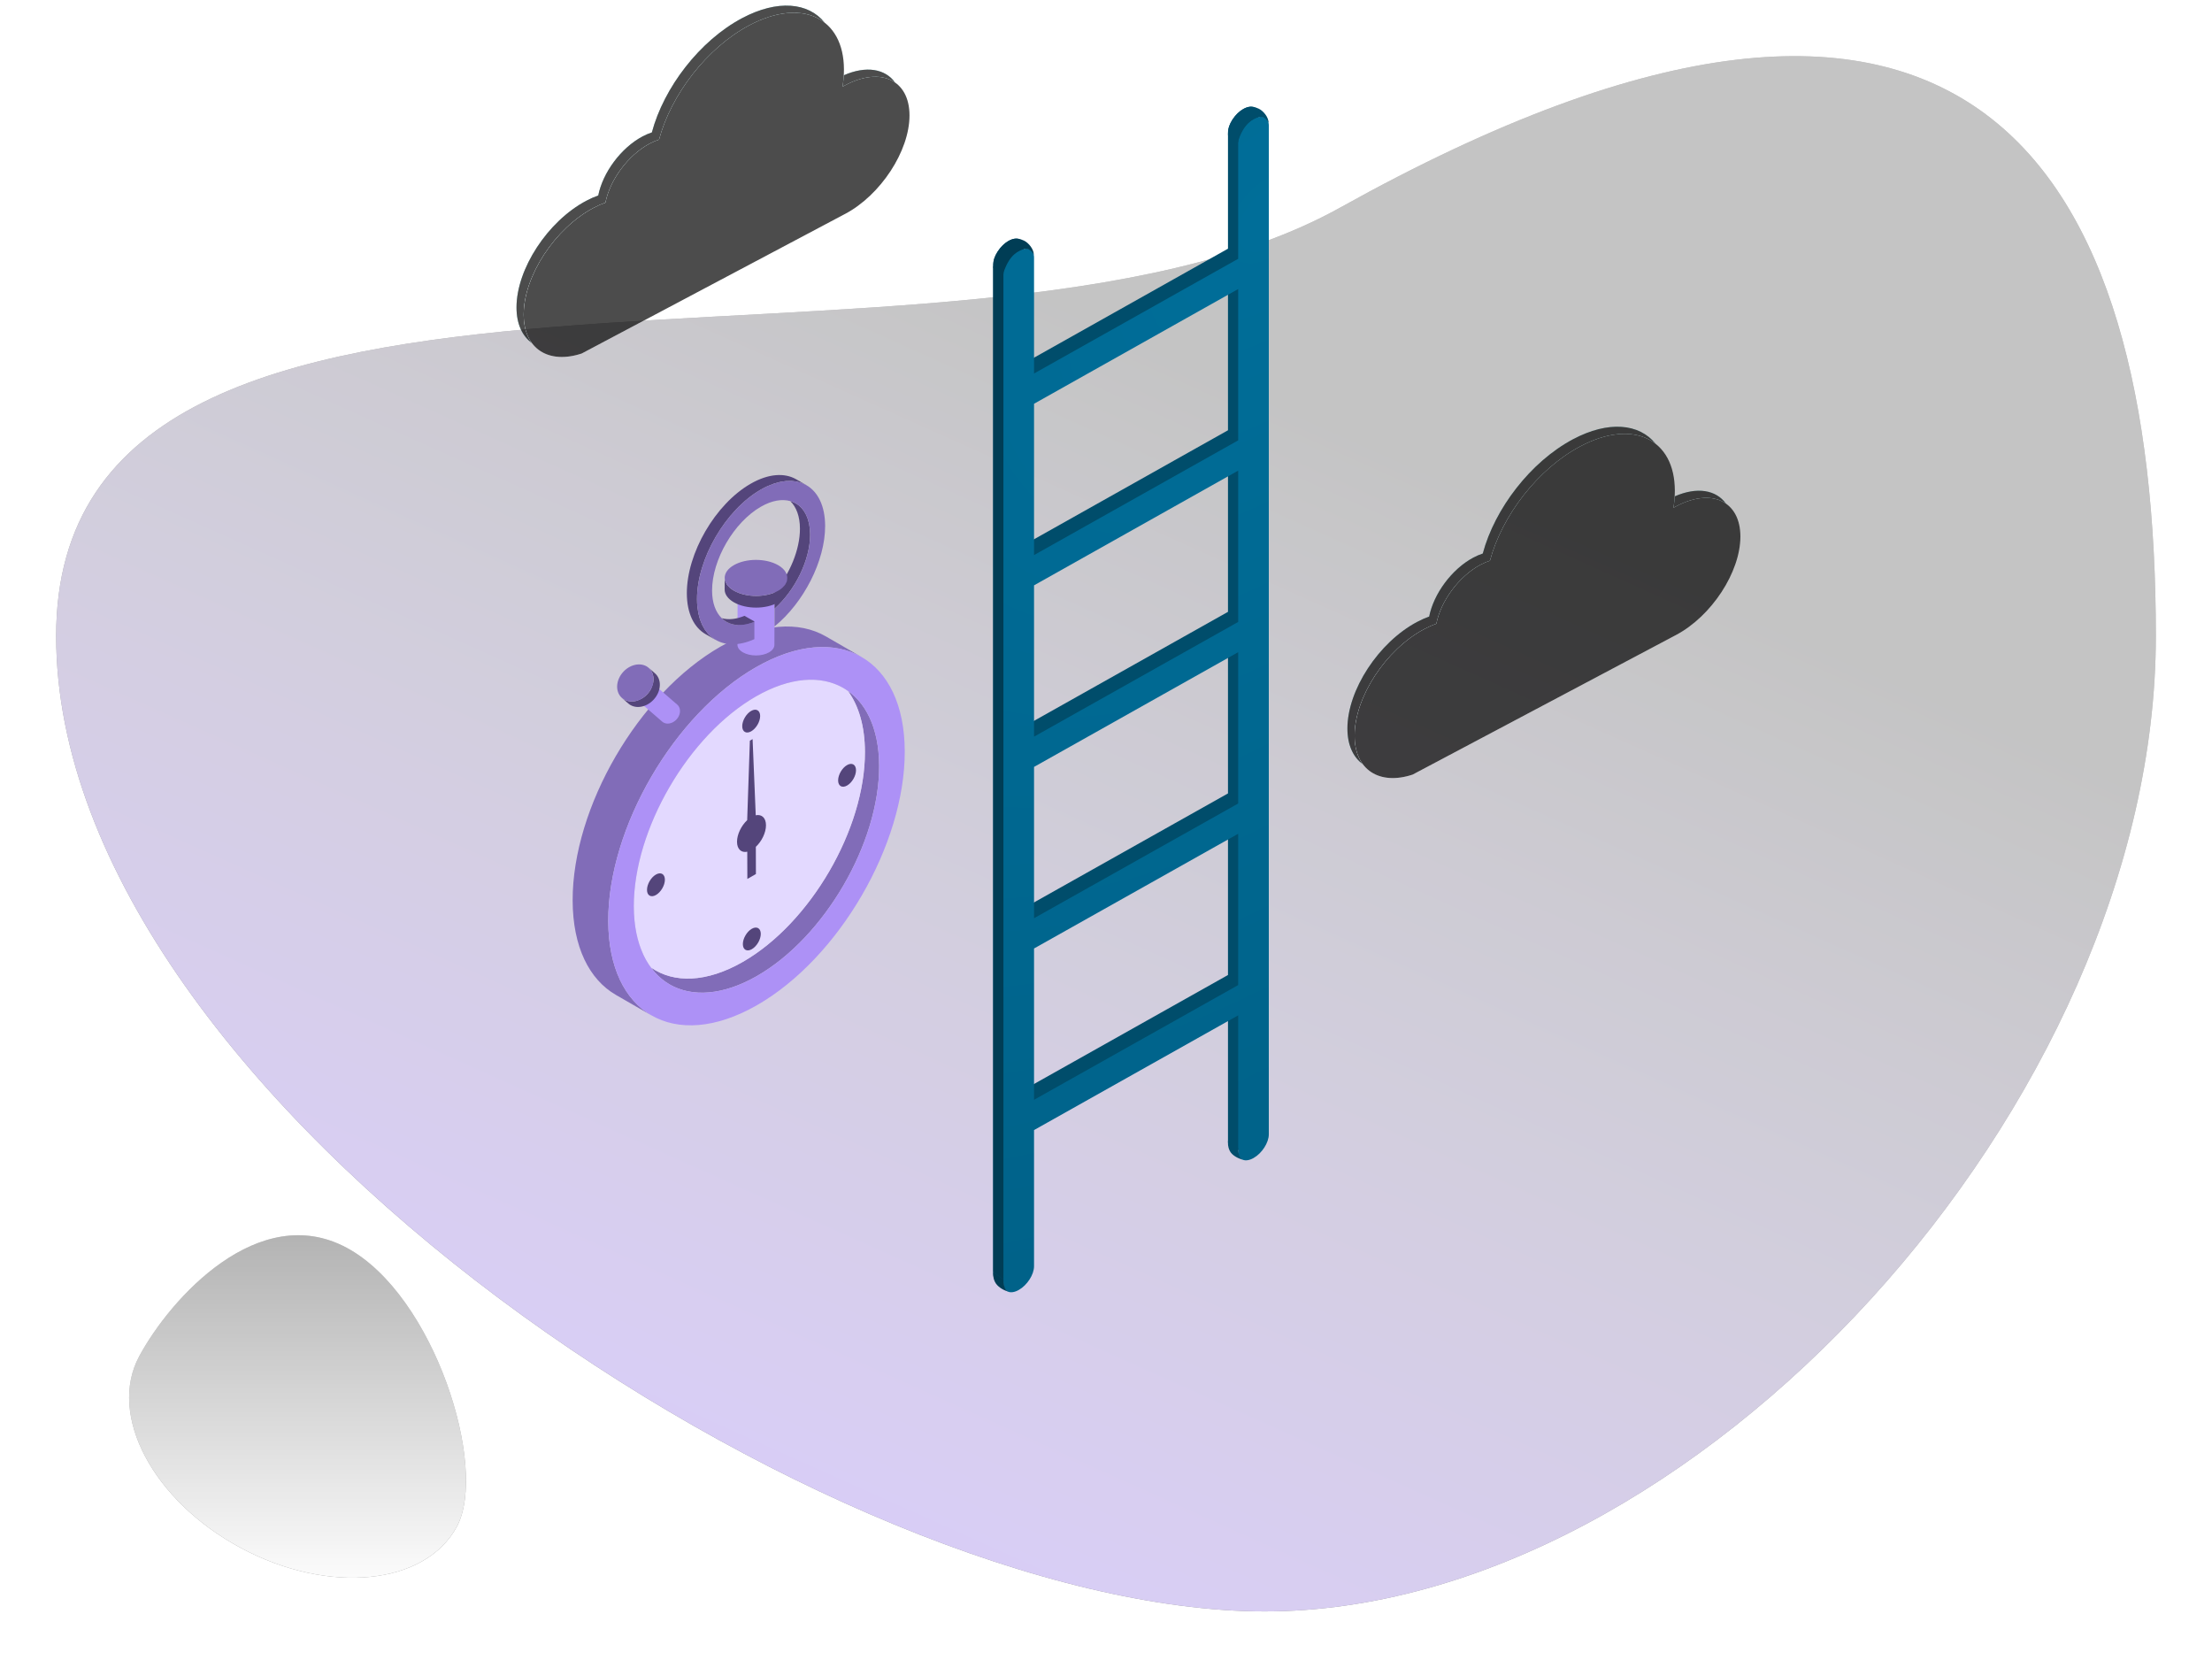<?xml version="1.0" encoding="UTF-8"?>
<svg width="394px" height="297px" viewBox="0 0 394 297" version="1.1" xmlns="http://www.w3.org/2000/svg" xmlns:xlink="http://www.w3.org/1999/xlink">
    <!-- Generator: Sketch 52.1 (67048) - http://www.bohemiancoding.com/sketch -->
    <title>Group 14</title>
    <desc>Created with Sketch.</desc>
    <defs>
        <linearGradient x1="62.316%" y1="32.305%" x2="28.106%" y2="96.897%" id="linearGradient-1">
            <stop stop-color="#FFFFFF" stop-opacity="0.5" offset="0%"></stop>
            <stop stop-color="#AD91F6" offset="100%"></stop>
        </linearGradient>
        <path d="M0,112.279 C0,195.311 138.723,286 215.251,286 C291.781,286 374,195.311 374,112.279 C374,29.247 341.713,-26.98 228.705,35.975 C160.626,73.902 0,29.247 0,112.279 Z" id="path-2"></path>
        <filter x="-4.0%" y="-5.4%" width="108.0%" height="110.8%" filterUnits="objectBoundingBox" id="filter-3">
            <feOffset dx="0" dy="0" in="SourceAlpha" result="shadowOffsetOuter1"></feOffset>
            <feGaussianBlur stdDeviation="5" in="shadowOffsetOuter1" result="shadowBlurOuter1"></feGaussianBlur>
            <feColorMatrix values="0 0 0 0 0.008   0 0 0 0 0.871   0 0 0 0 0.851  0 0 0 1 0" type="matrix" in="shadowBlurOuter1"></feColorMatrix>
        </filter>
        <path d="M54.89,3.036 C51.814,0.628 46.952,0.597 41.481,3.497 C33.919,7.504 27.521,15.875 25.392,23.86 C24.859,24.032 24.306,24.267 23.74,24.567 C19.875,26.615 16.644,31.038 15.845,35.084 C15.149,35.332 14.433,35.648 13.702,36.036 C6.844,39.67 1.284,48.172 1.284,55.025 C1.284,57.135 1.811,58.842 2.74,60.096 C1.026,58.858 0,56.697 0,53.753 C0,46.899 5.56,38.397 12.418,34.763 C13.149,34.376 13.865,34.059 14.561,33.811 C15.359,29.765 18.591,25.342 22.456,23.294 C23.022,22.994 23.575,22.759 24.108,22.587 C26.236,14.602 32.634,6.231 40.196,2.224 C46.506,-1.12 52.005,-0.567 54.89,3.036 Z M58.294,12.407 C62.278,10.655 65.674,11.25 67.431,13.7 C65.33,12.234 62.126,12.283 58.537,14.185 C58.382,14.268 58.227,14.353 58.073,14.441 C58.182,13.755 58.256,13.076 58.294,12.407 Z" id="path-4"></path>
        <filter x="-2.2%" y="-2.5%" width="104.4%" height="105.0%" filterUnits="objectBoundingBox" id="filter-5">
            <feGaussianBlur stdDeviation="1.5" in="SourceAlpha" result="shadowBlurInner1"></feGaussianBlur>
            <feOffset dx="0" dy="0" in="shadowBlurInner1" result="shadowOffsetInner1"></feOffset>
            <feComposite in="shadowOffsetInner1" in2="SourceAlpha" operator="arithmetic" k2="-1" k3="1" result="shadowInnerInner1"></feComposite>
            <feColorMatrix values="0 0 0 0 1   0 0 0 0 1   0 0 0 0 1  0 0 0 0.5 0" type="matrix" in="shadowInnerInner1"></feColorMatrix>
        </filter>
        <linearGradient x1="73.651%" y1="22.392%" x2="50%" y2="100%" id="linearGradient-6">
            <stop stop-color="#FFFFFF" stop-opacity="0.407" offset="0%"></stop>
            <stop stop-color="#FFFFFF" offset="100%"></stop>
        </linearGradient>
        <path d="M1.284,55.025 C1.284,48.172 6.844,39.67 13.702,36.036 C14.433,35.648 15.149,35.332 15.845,35.084 C16.644,31.038 19.875,26.615 23.74,24.567 C24.306,24.267 24.859,24.032 25.392,23.86 C27.521,15.875 33.919,7.504 41.481,3.497 C50.782,-1.433 58.323,2.107 58.323,11.402 C58.323,12.393 58.237,13.409 58.073,14.441 C58.227,14.353 58.382,14.268 58.537,14.185 C64.868,10.83 70,13.239 70,19.565 C70,25.891 64.868,33.739 58.537,37.094 C58.466,37.132 58.394,37.169 58.323,37.206 L11.614,61.96 C5.75,63.901 1.284,61.168 1.284,55.025 Z" id="path-7"></path>
        <filter x="-2.2%" y="-2.4%" width="104.4%" height="104.9%" filterUnits="objectBoundingBox" id="filter-8">
            <feGaussianBlur stdDeviation="1.5" in="SourceAlpha" result="shadowBlurInner1"></feGaussianBlur>
            <feOffset dx="0" dy="0" in="shadowBlurInner1" result="shadowOffsetInner1"></feOffset>
            <feComposite in="shadowOffsetInner1" in2="SourceAlpha" operator="arithmetic" k2="-1" k3="1" result="shadowInnerInner1"></feComposite>
            <feColorMatrix values="0 0 0 0 1   0 0 0 0 1   0 0 0 0 1  0 0 0 0.5 0" type="matrix" in="shadowInnerInner1"></feColorMatrix>
        </filter>
        <path d="M54.89,3.036 C51.814,0.628 46.952,0.597 41.481,3.497 C33.919,7.504 27.521,15.875 25.392,23.86 C24.859,24.032 24.306,24.267 23.74,24.567 C19.875,26.615 16.644,31.038 15.845,35.084 C15.149,35.332 14.433,35.648 13.702,36.036 C6.844,39.67 1.284,48.172 1.284,55.025 C1.284,57.135 1.811,58.842 2.74,60.096 C1.026,58.858 0,56.697 0,53.753 C0,46.899 5.56,38.397 12.418,34.763 C13.149,34.376 13.865,34.059 14.561,33.811 C15.359,29.765 18.591,25.342 22.456,23.294 C23.022,22.994 23.575,22.759 24.108,22.587 C26.236,14.602 32.634,6.231 40.196,2.224 C46.506,-1.12 52.005,-0.567 54.89,3.036 Z M58.294,12.407 C62.278,10.655 65.674,11.25 67.431,13.7 C65.33,12.234 62.126,12.283 58.537,14.185 C58.382,14.268 58.227,14.353 58.073,14.441 C58.182,13.755 58.256,13.076 58.294,12.407 Z" id="path-9"></path>
        <filter x="-2.2%" y="-2.5%" width="104.4%" height="105.0%" filterUnits="objectBoundingBox" id="filter-10">
            <feGaussianBlur stdDeviation="1.5" in="SourceAlpha" result="shadowBlurInner1"></feGaussianBlur>
            <feOffset dx="0" dy="0" in="shadowBlurInner1" result="shadowOffsetInner1"></feOffset>
            <feComposite in="shadowOffsetInner1" in2="SourceAlpha" operator="arithmetic" k2="-1" k3="1" result="shadowInnerInner1"></feComposite>
            <feColorMatrix values="0 0 0 0 1   0 0 0 0 1   0 0 0 0 1  0 0 0 0.5 0" type="matrix" in="shadowInnerInner1"></feColorMatrix>
        </filter>
        <path d="M1.284,55.025 C1.284,48.172 6.844,39.67 13.702,36.036 C14.433,35.648 15.149,35.332 15.845,35.084 C16.644,31.038 19.875,26.615 23.74,24.567 C24.306,24.267 24.859,24.032 25.392,23.86 C27.521,15.875 33.919,7.504 41.481,3.497 C50.782,-1.433 58.323,2.107 58.323,11.402 C58.323,12.393 58.237,13.409 58.073,14.441 C58.227,14.353 58.382,14.268 58.537,14.185 C64.868,10.83 70,13.239 70,19.565 C70,25.891 64.868,33.739 58.537,37.094 C58.466,37.132 58.394,37.169 58.323,37.206 L11.614,61.96 C5.75,63.901 1.284,61.168 1.284,55.025 Z" id="path-11"></path>
        <filter x="-2.2%" y="-2.4%" width="104.4%" height="104.9%" filterUnits="objectBoundingBox" id="filter-12">
            <feGaussianBlur stdDeviation="1.5" in="SourceAlpha" result="shadowBlurInner1"></feGaussianBlur>
            <feOffset dx="0" dy="0" in="shadowBlurInner1" result="shadowOffsetInner1"></feOffset>
            <feComposite in="shadowOffsetInner1" in2="SourceAlpha" operator="arithmetic" k2="-1" k3="1" result="shadowInnerInner1"></feComposite>
            <feColorMatrix values="0 0 0 0 1   0 0 0 0 1   0 0 0 0 1  0 0 0 0.5 0" type="matrix" in="shadowInnerInner1"></feColorMatrix>
        </filter>
        <radialGradient cx="100%" cy="8.756%" fx="100%" fy="8.756%" r="285.403%" gradientTransform="translate(1,0.088),scale(1,0.226),rotate(38.704),scale(1,1.647),translate(-1,-0.088)" id="radialGradient-13">
            <stop stop-color="#006E99" offset="0%"></stop>
            <stop stop-color="#006289" offset="100%"></stop>
        </radialGradient>
        <linearGradient x1="50%" y1="100%" x2="50%" y2="3.061617e-15%" id="linearGradient-14">
            <stop stop-color="#FFFFFF" offset="0%"></stop>
            <stop stop-color="#FFFFFF" stop-opacity="0.3" offset="100%"></stop>
        </linearGradient>
        <path d="M71.376,270.893 C77.016,260.427 67.364,229.598 51.739,221.223 C36.114,212.847 20.435,230.095 14.795,240.56 C9.155,251.028 17.249,266.301 32.872,274.678 C48.497,283.053 65.736,281.359 71.376,270.893" id="path-15"></path>
        <filter x="-25.0%" y="-24.6%" width="150.0%" height="149.2%" filterUnits="objectBoundingBox" id="filter-16">
            <feOffset dx="0" dy="0" in="SourceAlpha" result="shadowOffsetOuter1"></feOffset>
            <feGaussianBlur stdDeviation="5" in="shadowOffsetOuter1" result="shadowBlurOuter1"></feGaussianBlur>
            <feColorMatrix values="0 0 0 0 0.008   0 0 0 0 0.871   0 0 0 0 0.851  0 0 0 1 0" type="matrix" in="shadowBlurOuter1"></feColorMatrix>
        </filter>
    </defs>
    <g id="Page-1" stroke="none" stroke-width="1" fill="none" fill-rule="evenodd">
        <g id="Mofid-HR-Campaign---Home" transform="translate(-806, -2135)">
            <g id="Group-14" transform="translate(816, 2136)">
                <g id="Fill-5-Copy-2" opacity="0.465" fill-rule="nonzero">
                    <use fill="black" fill-opacity="1" filter="url(#filter-3)" xlink:href="#path-2"></use>
                    <use fill="url(#linearGradient-1)" xlink:href="#path-2"></use>
                </g>
                <g id="Group-4-Copy-3" transform="translate(230, 75)" fill-rule="nonzero" opacity="0.7">
                    <g id="Combined-Shape">
                        <use fill="#63BBC0" xlink:href="#path-4"></use>
                        <use fill="black" fill-opacity="1" filter="url(#filter-5)" xlink:href="#path-4"></use>
                    </g>
                    <g id="Combined-Shape-Copy-5">
                        <use fill="url(#linearGradient-6)" xlink:href="#path-7"></use>
                        <use fill="black" fill-opacity="1" filter="url(#filter-8)" xlink:href="#path-7"></use>
                    </g>
                </g>
                <g id="Group-4-Copy-4" transform="translate(82, 0)" fill-rule="nonzero" opacity="0.7">
                    <g id="Combined-Shape">
                        <use fill="#63BBC0" xlink:href="#path-9"></use>
                        <use fill="black" fill-opacity="1" filter="url(#filter-10)" xlink:href="#path-9"></use>
                    </g>
                    <g id="Combined-Shape-Copy-5">
                        <use fill="url(#linearGradient-6)" xlink:href="#path-11"></use>
                        <use fill="black" fill-opacity="1" filter="url(#filter-12)" xlink:href="#path-11"></use>
                    </g>
                </g>
                <g id="Group-5-Copy" transform="translate(166, 18)" fill-rule="nonzero">
                    <path d="M6.364,51.115 L6.364,78.064 L42.727,57.633 L42.727,30.684 L6.364,51.115 Z M6.364,45.725 L42.727,25.294 L42.727,4.633 C42.727,3.145 43.948,1.252 45.455,0.406 C46.961,-0.441 48.182,0.08 48.182,1.568 L48.182,181.229 C48.182,182.718 46.961,184.61 45.455,185.457 C43.948,186.303 42.727,185.782 42.727,184.294 L42.727,162.735 L6.364,183.166 L6.364,204.725 C6.364,206.213 5.143,208.106 3.636,208.952 C2.13,209.798 0.909,209.278 0.909,207.789 L0.909,28.128 C0.909,26.64 2.13,24.748 3.636,23.901 C5.143,23.055 6.364,23.575 6.364,25.064 L6.364,45.725 Z M6.364,83.454 L6.364,110.403 L42.727,89.972 L42.727,63.023 L6.364,83.454 Z M6.364,115.793 L6.364,142.742 L42.727,122.311 L42.727,95.362 L6.364,115.793 Z M6.364,148.132 L6.364,175.081 L42.727,154.65 L42.727,127.701 L6.364,148.132 Z" id="Combined-Shape" fill="#004D6B"></path>
                    <path d="M8.182,52.911 L8.182,79.86 L44.545,59.43 L44.545,32.48 L8.182,52.911 Z M8.182,47.521 L44.545,27.091 L44.545,6.43 C44.545,4.941 45.766,3.049 47.273,2.202 C48.779,1.356 50,1.877 50,3.365 L50,183.026 C50,184.514 48.779,186.407 47.273,187.253 C45.766,188.099 44.545,187.579 44.545,186.091 L44.545,161.836 L8.182,182.267 L8.182,206.521 C8.182,208.01 6.961,209.902 5.455,210.749 C3.948,211.595 2.727,211.074 2.727,209.586 L2.727,29.925 C2.727,28.437 3.948,26.544 5.455,25.698 C6.961,24.852 8.182,25.372 8.182,26.86 L8.182,47.521 Z M8.182,85.25 L8.182,112.199 L44.545,91.769 L44.545,64.819 L8.182,85.25 Z M8.182,117.589 L8.182,144.538 L44.545,124.108 L44.545,97.158 L8.182,117.589 Z M8.182,149.928 L8.182,176.877 L44.545,156.447 L44.545,129.497 L8.182,149.928 Z" id="Combined-Shape-Copy-2" fill="url(#radialGradient-13)"></path>
                    <polygon id="Path-7" fill="#003D55" points="2.723 208.901 0.901 207.487 0.901 28.466 2.723 29.473"></polygon>
                    <path d="M0.917,207.508 C1.367,207.884 1.813,208.238 2.729,208.898 C2.736,210.097 3.075,210.792 3.498,211.001 C2.686,210.782 1.614,210.134 1.221,209.311 C0.828,208.488 0.919,207.963 0.917,207.508 Z" id="Path-8" fill="#003D55"></path>
                    <path d="M1.4,26.762 C1.786,24.854 4.199,23.254 5.407,23.107 C5.721,23.069 6.061,23.039 6.324,23.039 C7.104,23.039 7.704,24.399 7.689,24.862 C7.536,24.863 7.367,24.887 7.337,24.897 C3.931,26.074 3.614,27.657 3.299,28.229 C2.871,29.485 3.813,30.063 4.232,30.275 C3.254,30.275 2.106,29.351 1.717,28.518 C1.329,27.685 1.317,27.214 1.4,26.762 Z" id="Path-8-Copy-2" fill="#003D55" transform="translate(4.524, 26.657) scale(-1, 1) rotate(-270) translate(-4.524, -26.657) "></path>
                    <path d="M43.221,3.27 C43.607,1.362 46.02,-0.237 47.228,-0.385 C47.541,-0.423 47.882,-0.452 48.144,-0.452 C48.925,-0.452 49.525,0.907 49.51,1.37 C49.357,1.371 49.188,1.396 49.158,1.406 C45.751,2.583 45.435,4.166 45.119,4.738 C44.692,5.994 45.634,6.571 46.053,6.783 C45.075,6.783 43.927,5.86 43.538,5.027 C43.15,4.194 43.138,3.723 43.221,3.27 Z" id="Path-8-Copy-2" fill="#004D6B" transform="translate(46.345, 3.165) scale(-1, 1) rotate(-270) translate(-46.345, -3.165) "></path>
                    <path d="M42.735,184.153 C43.185,184.528 43.632,184.882 44.548,185.542 C44.554,186.741 44.919,187.335 45.343,187.545 C44.531,187.326 43.432,186.778 43.039,185.955 C42.646,185.132 42.737,184.607 42.735,184.153 Z" id="Path-8-Copy" fill="#004D6B"></path>
                </g>
                <g id="Group-131-Copy" transform="translate(92, 83)">
                    <path d="M54.473,49.969 C54.473,49.963 54.473,49.956 54.473,49.949 C54.397,49.172 54.286,48.427 54.142,47.713 C54.14,47.702 54.138,47.689 54.135,47.677 C53.991,46.97 53.815,46.295 53.607,45.653 C53.602,45.639 53.598,45.622 53.595,45.61 C53.387,44.973 53.147,44.371 52.882,43.802 C52.873,43.784 52.866,43.765 52.857,43.747 C52.591,43.182 52.293,42.654 51.973,42.158 C51.96,42.14 51.949,42.12 51.937,42.102 C51.615,41.609 51.266,41.155 50.891,40.731 C50.875,40.715 50.86,40.693 50.844,40.677 C50.471,40.258 50.073,39.878 49.651,39.53 C49.629,39.514 49.611,39.494 49.589,39.478 C49.427,39.346 49.246,39.245 49.077,39.124 C50.96,41.723 52.049,45.366 52.062,49.909 C52.102,63.64 42.337,80.429 30.289,87.328 C23.833,91.027 18.013,91.141 13.993,88.338 C14.198,88.614 14.395,88.901 14.618,89.151 C14.629,89.164 14.64,89.18 14.655,89.195 C15.027,89.61 15.426,89.988 15.846,90.335 C15.866,90.351 15.884,90.369 15.904,90.385 C16.322,90.724 16.762,91.025 17.222,91.294 C17.255,91.312 17.284,91.334 17.317,91.352 C17.444,91.424 17.575,91.489 17.702,91.556 C17.829,91.619 17.953,91.687 18.08,91.749 C18.213,91.81 18.351,91.864 18.486,91.92 C18.615,91.974 18.744,92.032 18.875,92.08 C19.015,92.133 19.158,92.174 19.3,92.221 C19.435,92.264 19.567,92.313 19.706,92.353 C19.851,92.393 20,92.425 20.147,92.461 C20.287,92.494 20.424,92.531 20.566,92.558 C20.717,92.589 20.873,92.611 21.027,92.636 C21.169,92.658 21.311,92.686 21.455,92.703 C21.613,92.723 21.773,92.732 21.933,92.744 C22.08,92.759 22.226,92.775 22.375,92.782 C22.54,92.791 22.707,92.787 22.875,92.791 C23.024,92.793 23.169,92.798 23.318,92.797 C23.491,92.793 23.666,92.778 23.84,92.768 C23.991,92.76 24.138,92.757 24.291,92.742 C24.467,92.728 24.646,92.701 24.822,92.679 C24.977,92.659 25.131,92.647 25.287,92.622 C25.467,92.595 25.653,92.557 25.837,92.522 C25.993,92.494 26.147,92.468 26.306,92.434 C26.495,92.394 26.687,92.342 26.878,92.293 C27.035,92.255 27.189,92.221 27.346,92.178 C27.546,92.124 27.747,92.055 27.951,91.992 C28.102,91.945 28.253,91.904 28.406,91.851 C28.617,91.781 28.829,91.698 29.042,91.619 C29.189,91.563 29.337,91.514 29.484,91.455 C29.707,91.366 29.935,91.265 30.16,91.168 C30.302,91.107 30.44,91.052 30.58,90.988 C30.82,90.879 31.062,90.757 31.304,90.638 C31.435,90.573 31.562,90.515 31.693,90.448 C32.066,90.255 32.44,90.053 32.818,89.835 C44.864,82.936 54.631,66.149 54.591,52.418 C54.589,51.57 54.549,50.753 54.473,49.969" id="Fill-1" fill="#816CB8"></path>
                    <path d="M30.29,87.328 C42.335,80.429 52.102,63.64 52.062,49.909 C52.05,45.366 50.961,41.723 49.077,39.124 C49.061,39.102 49.046,39.08 49.03,39.057 C48.751,38.86 48.468,38.673 48.171,38.505 C48.044,38.431 47.91,38.368 47.781,38.299 C47.657,38.236 47.535,38.17 47.41,38.11 C47.277,38.047 47.137,37.993 47.001,37.937 C46.871,37.883 46.746,37.825 46.613,37.776 C46.473,37.724 46.328,37.683 46.186,37.636 C46.051,37.592 45.921,37.544 45.784,37.506 C45.637,37.464 45.486,37.432 45.335,37.396 C45.199,37.363 45.064,37.326 44.926,37.298 C44.771,37.268 44.613,37.246 44.457,37.221 C44.317,37.199 44.179,37.172 44.037,37.154 C43.879,37.134 43.715,37.125 43.555,37.113 C43.408,37.1 43.264,37.084 43.117,37.075 C42.955,37.068 42.79,37.069 42.624,37.068 C42.473,37.066 42.324,37.059 42.171,37.062 C42.001,37.066 41.824,37.08 41.651,37.089 C41.501,37.096 41.353,37.1 41.201,37.114 C41.022,37.129 40.841,37.156 40.659,37.179 C40.508,37.197 40.359,37.21 40.206,37.235 C40.024,37.262 39.841,37.3 39.657,37.335 C39.501,37.363 39.344,37.389 39.188,37.423 C39.002,37.463 38.813,37.513 38.626,37.56 C38.466,37.6 38.308,37.634 38.148,37.679 C37.957,37.731 37.762,37.796 37.571,37.856 C37.41,37.906 37.25,37.95 37.088,38.005 C36.888,38.072 36.686,38.152 36.484,38.225 C36.326,38.285 36.168,38.337 36.01,38.402 C35.782,38.491 35.553,38.593 35.324,38.693 C35.188,38.752 35.051,38.806 34.913,38.868 C34.671,38.979 34.426,39.104 34.181,39.225 C34.053,39.286 33.928,39.344 33.802,39.409 C33.43,39.6 33.053,39.804 32.675,40.02 C20.63,46.919 10.857,63.712 10.895,77.444 C10.901,79.159 11.059,80.748 11.353,82.202 L11.355,82.202 C11.49,82.858 11.655,83.484 11.844,84.085 C11.857,84.125 11.868,84.168 11.881,84.206 C12.066,84.777 12.279,85.32 12.511,85.838 C12.557,85.939 12.597,86.044 12.642,86.141 L12.642,86.143 C12.915,86.715 13.217,87.25 13.546,87.75 C13.551,87.759 13.557,87.77 13.562,87.779 C13.695,87.979 13.851,88.148 13.993,88.34 C18.013,91.14 23.833,91.027 30.29,87.328" id="Fill-3" fill="#E3D9FF"></path>
                    <path d="M45.109,29.349 C40.308,26.581 33.659,26.972 26.32,31.174 C11.739,39.525 -0.047,59.775 0,76.395 C0.024,84.654 2.964,90.463 7.704,93.196 L14.046,96.851 C14.02,96.837 14.002,96.819 13.979,96.805 C13.42,96.478 12.884,96.112 12.379,95.701 C12.351,95.679 12.328,95.654 12.3,95.632 C11.793,95.214 11.313,94.756 10.864,94.253 C10.842,94.229 10.824,94.204 10.802,94.18 C10.353,93.672 9.931,93.122 9.544,92.53 C9.529,92.507 9.515,92.481 9.5,92.458 C9.113,91.859 8.755,91.221 8.433,90.539 C8.424,90.519 8.415,90.496 8.406,90.474 C8.082,89.785 7.795,89.058 7.544,88.288 C7.539,88.27 7.533,88.252 7.529,88.234 C7.279,87.457 7.064,86.641 6.889,85.787 C6.888,85.772 6.886,85.758 6.884,85.745 C6.709,84.881 6.577,83.979 6.484,83.038 C6.484,83.031 6.484,83.024 6.484,83.016 C6.393,82.066 6.344,81.077 6.34,80.051 C6.293,63.43 18.08,43.179 32.662,34.828 C33.119,34.567 33.571,34.32 34.022,34.089 C34.213,33.99 34.4,33.905 34.589,33.813 C34.849,33.685 35.111,33.553 35.369,33.434 C35.373,33.434 35.375,33.433 35.379,33.431 C35.577,33.341 35.771,33.263 35.968,33.18 C36.209,33.074 36.455,32.964 36.695,32.87 C36.899,32.787 37.1,32.72 37.304,32.644 C37.535,32.558 37.769,32.466 38,32.388 C38.202,32.32 38.4,32.266 38.599,32.202 C38.828,32.132 39.057,32.055 39.282,31.993 C39.482,31.937 39.68,31.894 39.879,31.845 C40.099,31.789 40.322,31.728 40.54,31.681 C40.737,31.64 40.929,31.607 41.126,31.571 C41.34,31.532 41.559,31.486 41.773,31.454 C41.966,31.423 42.153,31.407 42.344,31.382 C42.555,31.357 42.768,31.326 42.975,31.306 C43.164,31.29 43.346,31.286 43.531,31.275 C43.739,31.263 43.948,31.247 44.151,31.241 C44.337,31.238 44.517,31.247 44.7,31.248 C44.899,31.25 45.099,31.248 45.293,31.257 C45.479,31.265 45.659,31.286 45.842,31.302 C46.029,31.319 46.219,31.33 46.402,31.351 C46.58,31.373 46.751,31.407 46.928,31.434 C47.111,31.463 47.299,31.488 47.48,31.524 C47.648,31.559 47.811,31.604 47.979,31.642 C48.159,31.685 48.342,31.725 48.519,31.775 C48.682,31.822 48.84,31.878 49.002,31.93 C49.175,31.986 49.351,32.038 49.52,32.101 C49.679,32.161 49.831,32.23 49.986,32.294 C50.151,32.363 50.32,32.428 50.482,32.504 C50.635,32.576 50.78,32.655 50.929,32.733 C51.088,32.814 51.248,32.891 51.402,32.98 C51.419,32.989 51.435,32.996 51.449,33.005 L45.109,29.349 Z" id="Fill-57" fill="#816CB8"></path>
                    <g id="Group-61" transform="translate(5.455, 31.08)" fill="#AD91F6">
                        <path d="M27.364,58.756 C26.986,58.972 26.612,59.176 26.237,59.367 C26.108,59.434 25.979,59.494 25.85,59.557 C25.608,59.676 25.364,59.798 25.126,59.908 C24.984,59.972 24.846,60.027 24.706,60.087 C24.481,60.184 24.253,60.287 24.03,60.376 C23.881,60.435 23.735,60.484 23.588,60.538 C23.375,60.617 23.161,60.702 22.95,60.772 C22.797,60.823 22.648,60.864 22.495,60.913 C22.293,60.974 22.092,61.043 21.892,61.099 C21.733,61.142 21.581,61.175 21.424,61.214 C21.233,61.261 21.041,61.313 20.85,61.355 C20.693,61.389 20.539,61.413 20.383,61.441 C20.199,61.476 20.013,61.515 19.832,61.542 C19.675,61.568 19.523,61.58 19.368,61.6 C19.19,61.622 19.012,61.647 18.837,61.663 C18.684,61.676 18.537,61.68 18.386,61.689 C18.212,61.698 18.037,61.712 17.864,61.716 C17.715,61.719 17.568,61.712 17.421,61.71 C17.253,61.708 17.084,61.71 16.919,61.701 C16.77,61.694 16.624,61.678 16.477,61.665 C16.319,61.651 16.157,61.642 16.001,61.624 C15.855,61.606 15.715,61.577 15.573,61.555 C15.419,61.53 15.263,61.51 15.11,61.479 C14.97,61.45 14.832,61.413 14.693,61.38 C14.544,61.344 14.395,61.312 14.252,61.272 C14.113,61.234 13.981,61.185 13.846,61.14 C13.704,61.095 13.561,61.052 13.421,61.001 C13.288,60.951 13.161,60.893 13.032,60.839 C12.895,60.783 12.757,60.729 12.626,60.668 C12.497,60.608 12.373,60.54 12.248,60.475 C12.119,60.408 11.988,60.345 11.863,60.273 C11.83,60.255 11.799,60.233 11.768,60.213 C11.308,59.944 10.866,59.643 10.45,59.304 C10.43,59.288 10.412,59.272 10.392,59.254 C9.972,58.907 9.572,58.53 9.199,58.114 C9.186,58.101 9.175,58.085 9.163,58.071 C8.786,57.647 8.433,57.19 8.108,56.698 C8.103,56.689 8.097,56.68 8.092,56.671 C7.763,56.17 7.461,55.634 7.188,55.062 C7.141,54.963 7.101,54.858 7.057,54.759 C6.824,54.24 6.61,53.699 6.424,53.125 C6.413,53.087 6.403,53.044 6.39,53.006 C6.201,52.406 6.035,51.78 5.901,51.123 L5.899,51.121 C5.604,49.668 5.446,48.081 5.441,46.364 C5.401,32.633 15.175,15.84 27.221,8.939 C27.599,8.725 27.973,8.519 28.348,8.328 C28.473,8.263 28.599,8.207 28.726,8.144 C28.972,8.023 29.217,7.899 29.459,7.789 C29.597,7.726 29.733,7.673 29.87,7.614 C30.099,7.515 30.328,7.412 30.555,7.322 C30.713,7.259 30.872,7.204 31.03,7.147 C31.23,7.071 31.433,6.992 31.633,6.925 C31.795,6.869 31.955,6.826 32.117,6.775 C32.308,6.716 32.503,6.651 32.693,6.598 C32.853,6.555 33.012,6.521 33.172,6.481 C33.359,6.434 33.548,6.382 33.732,6.342 C33.89,6.308 34.046,6.285 34.203,6.256 C34.386,6.221 34.57,6.182 34.75,6.155 C34.904,6.131 35.053,6.117 35.204,6.099 C35.386,6.077 35.568,6.05 35.746,6.036 C35.899,6.021 36.046,6.018 36.195,6.009 C36.37,6 36.546,5.985 36.717,5.982 C36.87,5.978 37.019,5.985 37.17,5.987 C37.333,5.989 37.501,5.987 37.663,5.996 C37.81,6.003 37.953,6.019 38.101,6.032 C38.261,6.045 38.424,6.056 38.581,6.075 C38.724,6.092 38.863,6.119 39.003,6.142 C39.159,6.166 39.317,6.187 39.472,6.218 C39.61,6.247 39.744,6.283 39.881,6.315 C40.032,6.351 40.183,6.384 40.33,6.425 C40.466,6.465 40.597,6.512 40.732,6.555 C40.873,6.602 41.019,6.644 41.159,6.698 C41.292,6.746 41.417,6.804 41.546,6.858 C41.683,6.914 41.823,6.968 41.955,7.029 C42.081,7.089 42.203,7.156 42.326,7.219 C42.455,7.287 42.59,7.352 42.717,7.424 C43.012,7.594 43.297,7.782 43.575,7.978 C43.766,8.112 43.953,8.251 44.135,8.398 C44.157,8.415 44.175,8.434 44.197,8.451 C44.617,8.799 45.015,9.179 45.39,9.596 C45.406,9.614 45.421,9.634 45.437,9.652 C45.812,10.074 46.161,10.53 46.483,11.021 C46.495,11.039 46.504,11.059 46.517,11.077 C46.839,11.575 47.137,12.103 47.403,12.667 C47.412,12.685 47.417,12.704 47.426,12.722 C47.693,13.291 47.932,13.892 48.139,14.529 C48.144,14.543 48.148,14.559 48.153,14.572 C48.359,15.216 48.537,15.89 48.681,16.597 C48.684,16.608 48.686,16.621 48.688,16.634 C48.832,17.346 48.943,18.093 49.017,18.87 C49.019,18.877 49.019,18.883 49.019,18.89 C49.093,19.674 49.135,20.49 49.137,21.337 C49.177,35.068 39.41,51.857 27.364,58.756 M45.948,1.9 C45.793,1.812 45.633,1.734 45.475,1.653 C45.326,1.575 45.181,1.494 45.028,1.424 C44.864,1.348 44.697,1.283 44.532,1.215 C44.377,1.15 44.224,1.08 44.066,1.022 C43.895,0.959 43.721,0.906 43.548,0.85 C43.388,0.798 43.228,0.74 43.064,0.695 C42.888,0.645 42.704,0.605 42.523,0.562 C42.357,0.522 42.193,0.477 42.024,0.445 C41.843,0.409 41.657,0.383 41.472,0.354 C41.297,0.327 41.124,0.293 40.948,0.272 C40.764,0.25 40.575,0.239 40.388,0.223 C40.204,0.207 40.023,0.185 39.837,0.178 C39.643,0.169 39.444,0.171 39.246,0.169 C39.063,0.167 38.881,0.158 38.695,0.162 C38.493,0.167 38.284,0.183 38.077,0.196 C37.892,0.207 37.708,0.21 37.521,0.226 C37.313,0.246 37.099,0.277 36.89,0.302 C36.699,0.327 36.51,0.344 36.317,0.373 C36.104,0.405 35.886,0.452 35.67,0.492 C35.475,0.528 35.283,0.558 35.086,0.602 C34.866,0.648 34.644,0.71 34.423,0.766 C34.224,0.814 34.028,0.856 33.828,0.914 C33.603,0.975 33.373,1.052 33.144,1.123 C32.944,1.186 32.746,1.24 32.546,1.309 C32.315,1.386 32.081,1.478 31.848,1.565 C31.646,1.64 31.444,1.707 31.241,1.79 C31.001,1.884 30.755,1.994 30.513,2.099 C30.317,2.183 30.123,2.261 29.926,2.351 C29.923,2.353 29.919,2.355 29.913,2.355 C29.657,2.472 29.395,2.605 29.135,2.733 C28.946,2.825 28.759,2.91 28.568,3.009 C28.117,3.24 27.664,3.487 27.208,3.749 C12.626,12.099 0.839,32.35 0.886,48.972 C0.888,49.998 0.937,50.986 1.03,51.937 C1.03,51.944 1.03,51.951 1.03,51.956 C1.121,52.898 1.255,53.8 1.428,54.664 C1.432,54.678 1.433,54.692 1.435,54.705 C1.61,55.562 1.824,56.377 2.073,57.154 C2.079,57.172 2.084,57.19 2.09,57.208 C2.339,57.979 2.628,58.705 2.95,59.394 C2.961,59.416 2.97,59.438 2.979,59.459 C3.301,60.141 3.657,60.78 4.046,61.378 C4.061,61.402 4.073,61.427 4.09,61.45 C4.477,62.042 4.899,62.59 5.348,63.101 C5.37,63.124 5.388,63.149 5.41,63.173 C5.859,63.676 6.339,64.134 6.846,64.553 C6.872,64.574 6.897,64.6 6.924,64.621 C7.43,65.032 7.966,65.398 8.524,65.725 C13.332,68.537 20.006,68.171 27.379,63.947 C41.961,55.596 53.746,35.346 53.699,18.726 C53.675,10.44 50.715,4.622 45.948,1.9" id="Fill-59"></path>
                    </g>
                    <path d="M32.613,61.203 L32.051,47.637 L31.567,47.915 L31.087,62.076 C30.038,63.052 29.275,64.61 29.278,65.927 C29.282,67.251 30.053,67.922 31.102,67.694 L31.117,72.541 L32.644,71.666 L32.629,66.82 C33.677,65.846 34.44,64.295 34.437,62.971 C34.433,61.656 33.664,60.976 32.613,61.203" id="Fill-62" fill="#54457B"></path>
                    <path d="M31.905,81.42 C31.026,81.924 30.314,83.148 30.317,84.149 C30.319,85.157 31.035,85.554 31.915,85.053 C32.801,84.544 33.514,83.33 33.51,82.32 C33.506,81.318 32.79,80.914 31.905,81.42" id="Fill-64" fill="#54457B"></path>
                    <path d="M47.286,55.001 C47.288,56.002 48.006,56.408 48.884,55.904 C49.763,55.401 50.475,54.177 50.472,53.176 C50.468,52.166 49.752,51.762 48.875,52.265 C47.995,52.768 47.284,53.991 47.286,55.001" id="Fill-66" fill="#54457B"></path>
                    <path d="M13.244,74.498 C13.246,75.499 13.957,75.908 14.842,75.401 C15.721,74.898 16.433,73.673 16.43,72.672 C16.426,71.662 15.71,71.258 14.831,71.76 C13.946,72.268 13.241,73.488 13.244,74.498 Z" id="Fill-68" fill="#54457B"></path>
                    <path d="M30.206,45.345 C30.208,46.346 30.926,46.752 31.804,46.249 C32.69,45.742 33.403,44.518 33.399,43.517 C33.397,42.516 32.679,42.11 31.795,42.617 L31.793,42.618 C30.915,43.122 30.203,44.344 30.206,45.345" id="Fill-70" fill="#54457B"></path>
                    <path d="M18.638,41.503 L13.577,37.12 C13.637,37.171 13.666,37.245 13.715,37.304 C13.767,37.369 13.824,37.431 13.864,37.506 C13.924,37.616 13.958,37.737 13.989,37.862 C14.009,37.943 14.038,38.015 14.046,38.1 C14.058,38.246 14.038,38.396 14.015,38.547 C14.004,38.623 14.007,38.695 13.987,38.771 C13.924,39.002 13.827,39.232 13.678,39.452 C13.058,40.376 11.913,40.758 11.117,40.304 C11.038,40.259 10.967,40.208 10.902,40.15 L15.964,44.535 C16.029,44.591 16.1,44.641 16.178,44.686 C16.975,45.143 18.12,44.759 18.74,43.835 C19.298,43.005 19.238,42.023 18.638,41.503" id="Fill-84" fill="#AD91F6"></path>
                    <path d="M14.678,35.934 L13.558,34.955 C13.574,34.967 13.583,34.987 13.6,35 C13.654,35.05 13.698,35.108 13.747,35.16 C13.822,35.243 13.894,35.328 13.956,35.42 C13.998,35.483 14.034,35.55 14.071,35.616 C14.122,35.71 14.171,35.806 14.211,35.907 C14.238,35.981 14.262,36.055 14.285,36.13 C14.314,36.235 14.34,36.343 14.358,36.453 C14.373,36.533 14.383,36.61 14.391,36.691 C14.402,36.805 14.402,36.92 14.4,37.038 C14.398,37.121 14.398,37.202 14.389,37.285 C14.376,37.407 14.354,37.53 14.329,37.654 C14.313,37.736 14.3,37.813 14.278,37.893 C14.242,38.03 14.189,38.165 14.134,38.3 C14.107,38.369 14.087,38.437 14.056,38.504 C13.963,38.706 13.854,38.906 13.722,39.101 C12.622,40.735 10.589,41.401 9.178,40.593 C9.034,40.51 8.903,40.416 8.783,40.311 L9.905,41.29 C10.023,41.395 10.156,41.491 10.3,41.572 C11.711,42.38 13.742,41.714 14.843,40.08 C15.834,38.612 15.736,36.859 14.678,35.934" id="Fill-89" fill="#54457B"></path>
                    <path d="M13.722,39.101 C13.855,38.906 13.964,38.706 14.056,38.504 C14.087,38.437 14.107,38.369 14.135,38.302 C14.187,38.165 14.242,38.029 14.278,37.894 C14.3,37.813 14.313,37.735 14.329,37.654 C14.355,37.53 14.376,37.407 14.389,37.285 C14.398,37.202 14.398,37.12 14.4,37.037 C14.402,36.922 14.402,36.807 14.391,36.693 C14.384,36.612 14.371,36.532 14.358,36.453 C14.34,36.343 14.315,36.237 14.285,36.132 C14.262,36.056 14.238,35.982 14.211,35.907 C14.171,35.807 14.122,35.712 14.071,35.616 C14.035,35.55 13.998,35.483 13.956,35.42 C13.895,35.328 13.822,35.243 13.747,35.16 C13.698,35.108 13.653,35.05 13.6,35.001 C13.469,34.88 13.329,34.77 13.169,34.677 C11.749,33.865 9.711,34.541 8.609,36.174 C7.509,37.806 7.758,39.779 9.178,40.592 C10.589,41.4 12.622,40.735 13.722,39.101" id="Fill-94" fill="#816CB8"></path>
                    <path d="M35.902,21.859 C35.879,21.93 35.835,21.996 35.797,22.063 C35.771,22.112 35.755,22.161 35.722,22.209 C35.673,22.28 35.6,22.346 35.535,22.415 C35.497,22.455 35.468,22.498 35.422,22.537 C35.302,22.642 35.164,22.741 35.004,22.833 C33.724,23.571 31.646,23.571 30.359,22.833 C30.195,22.741 30.055,22.64 29.933,22.536 C29.891,22.498 29.864,22.458 29.828,22.42 C29.757,22.35 29.682,22.28 29.629,22.204 C29.597,22.159 29.58,22.11 29.555,22.063 C29.515,21.993 29.469,21.924 29.446,21.852 C29.428,21.8 29.428,21.748 29.419,21.693 C29.404,21.627 29.384,21.558 29.384,21.49 C29.384,21.486 29.384,21.484 29.384,21.482 L29.355,30.836 C29.355,31.324 29.68,31.815 30.331,32.187 C31.62,32.924 33.697,32.924 34.977,32.187 C35.615,31.819 35.935,31.337 35.937,30.854 L35.964,21.5 C35.962,21.569 35.94,21.636 35.929,21.706 C35.919,21.757 35.92,21.809 35.902,21.859" id="Fill-99" fill="#AD91F6"></path>
                    <path d="M39.829,1.367 C37.754,0.171 34.883,0.337 31.718,2.149 C25.423,5.753 20.32,14.522 20.34,21.687 C20.351,25.251 21.623,27.762 23.673,28.943 L25.485,29.988 C25.353,29.912 25.234,29.814 25.109,29.728 C24.996,29.65 24.878,29.582 24.771,29.495 C24.643,29.392 24.531,29.27 24.413,29.156 C24.313,29.06 24.207,28.974 24.113,28.869 C24,28.743 23.9,28.597 23.796,28.458 C23.711,28.346 23.62,28.243 23.542,28.124 C23.442,27.973 23.356,27.802 23.267,27.637 C23.2,27.513 23.123,27.398 23.06,27.264 C22.976,27.087 22.909,26.893 22.836,26.703 C22.783,26.564 22.722,26.436 22.674,26.292 C22.603,26.077 22.553,25.845 22.496,25.616 C22.462,25.479 22.42,25.352 22.391,25.212 C22.336,24.95 22.303,24.669 22.269,24.391 C22.253,24.267 22.227,24.149 22.214,24.023 C22.174,23.61 22.153,23.179 22.151,22.732 C22.131,15.568 27.234,6.797 33.529,3.194 C33.923,2.968 34.313,2.766 34.698,2.591 C34.82,2.535 34.936,2.499 35.056,2.451 C35.316,2.341 35.578,2.227 35.834,2.14 C35.983,2.09 36.127,2.061 36.274,2.018 C36.494,1.955 36.716,1.882 36.929,1.836 C37.085,1.803 37.234,1.79 37.387,1.767 C37.585,1.735 37.787,1.693 37.982,1.675 C38.133,1.662 38.276,1.67 38.425,1.666 C38.613,1.661 38.802,1.646 38.982,1.655 C39.131,1.662 39.269,1.691 39.414,1.708 C39.585,1.727 39.76,1.738 39.925,1.772 C40.067,1.799 40.198,1.848 40.334,1.886 C40.493,1.929 40.656,1.965 40.809,2.021 C40.94,2.07 41.06,2.139 41.187,2.196 C41.333,2.265 41.483,2.323 41.622,2.402 C41.627,2.405 41.634,2.407 41.642,2.411 L39.829,1.367 Z" id="Fill-104" fill="#54457B"></path>
                    <path d="M35.957,21.473 L35.957,24.413 C39.623,21.134 42.31,15.75 42.297,11.194 C42.295,10.853 42.279,10.523 42.248,10.208 C42.239,10.098 42.215,9.997 42.203,9.89 C42.175,9.69 42.152,9.488 42.114,9.301 C42.09,9.182 42.054,9.073 42.025,8.958 C41.983,8.794 41.946,8.626 41.897,8.473 C41.861,8.363 41.814,8.265 41.774,8.159 C41.717,8.015 41.666,7.865 41.603,7.728 C41.554,7.627 41.494,7.537 41.441,7.439 C41.374,7.315 41.31,7.187 41.234,7.071 C41.174,6.978 41.101,6.896 41.034,6.81 C40.955,6.705 40.881,6.597 40.795,6.501 C40.726,6.422 40.645,6.357 40.57,6.285 C40.477,6.197 40.39,6.103 40.294,6.023 C40.21,5.955 40.119,5.903 40.032,5.841 C39.648,5.578 39.226,5.378 38.766,5.248 C39.835,6.289 40.479,7.951 40.485,10.15 C40.495,13.912 38.661,18.234 35.957,21.473" id="Fill-106" fill="#54457B"></path>
                    <path d="M44.972,9.662 C44.963,6.091 43.681,3.579 41.621,2.401 C41.483,2.324 41.334,2.264 41.186,2.197 C41.061,2.14 40.939,2.071 40.808,2.022 C40.655,1.965 40.494,1.93 40.334,1.885 C40.199,1.847 40.066,1.801 39.926,1.772 C39.761,1.737 39.586,1.728 39.414,1.707 C39.27,1.691 39.13,1.662 38.983,1.656 C38.801,1.647 38.612,1.66 38.425,1.665 C38.277,1.669 38.134,1.662 37.981,1.676 C37.788,1.692 37.586,1.734 37.386,1.766 C37.234,1.79 37.085,1.802 36.93,1.837 C36.715,1.884 36.494,1.954 36.275,2.017 C36.128,2.06 35.983,2.089 35.834,2.141 C35.577,2.226 35.315,2.34 35.055,2.45 C34.935,2.5 34.819,2.536 34.697,2.592 C34.314,2.767 33.923,2.967 33.528,3.193 C27.235,6.798 22.13,15.567 22.152,22.733 C22.154,23.178 22.174,23.609 22.214,24.022 C22.226,24.15 22.252,24.266 22.268,24.392 C22.305,24.668 22.337,24.949 22.39,25.211 C22.419,25.352 22.463,25.48 22.495,25.615 C22.552,25.844 22.605,26.078 22.674,26.291 C22.721,26.436 22.783,26.565 22.835,26.702 C22.908,26.892 22.975,27.088 23.059,27.265 C23.123,27.397 23.199,27.512 23.266,27.639 C23.357,27.803 23.441,27.972 23.541,28.125 C23.619,28.245 23.712,28.346 23.795,28.457 C23.901,28.596 23.999,28.742 24.114,28.869 C24.208,28.973 24.314,29.06 24.412,29.157 C24.53,29.271 24.645,29.392 24.77,29.494 C24.877,29.581 24.995,29.651 25.108,29.727 C26.946,31.004 29.499,31.123 32.368,29.835 L32.368,26.739 C32.188,26.814 32.006,26.894 31.83,26.951 C31.714,26.991 31.605,27.014 31.49,27.047 C31.323,27.096 31.154,27.15 30.992,27.186 C30.874,27.211 30.763,27.22 30.646,27.24 C30.492,27.263 30.335,27.296 30.186,27.308 C30.068,27.319 29.955,27.314 29.841,27.317 C29.701,27.321 29.555,27.332 29.419,27.325 C29.308,27.319 29.203,27.298 29.094,27.285 C28.961,27.271 28.825,27.262 28.697,27.236 C28.59,27.215 28.49,27.177 28.385,27.15 C28.265,27.115 28.139,27.088 28.023,27.045 C27.919,27.007 27.825,26.953 27.726,26.908 C27.617,26.858 27.505,26.814 27.399,26.755 C27.09,26.578 26.812,26.351 26.55,26.098 C25.483,25.058 24.841,23.395 24.835,21.196 C24.819,15.713 28.721,9 33.537,6.243 C35.499,5.119 37.305,4.836 38.766,5.249 C39.226,5.379 39.648,5.577 40.032,5.842 C40.119,5.904 40.21,5.956 40.294,6.023 C40.39,6.102 40.477,6.196 40.57,6.284 C40.645,6.356 40.726,6.423 40.795,6.502 C40.881,6.596 40.955,6.706 41.034,6.809 C41.101,6.897 41.174,6.979 41.234,7.071 C41.31,7.186 41.374,7.316 41.441,7.44 C41.494,7.536 41.554,7.626 41.603,7.729 C41.666,7.864 41.717,8.014 41.774,8.16 C41.814,8.265 41.861,8.362 41.897,8.474 C41.946,8.627 41.983,8.795 42.025,8.957 C42.054,9.073 42.09,9.181 42.114,9.3 C42.152,9.487 42.175,9.691 42.203,9.89 C42.215,9.998 42.239,10.097 42.248,10.209 C42.279,10.524 42.295,10.853 42.297,11.195 C42.31,15.749 39.623,21.133 35.957,24.412 L35.957,27.575 C41.119,23.375 44.99,15.915 44.972,9.662" id="Fill-114" fill="#816CB8"></path>
                    <path d="M30.602,25.679 C29.099,26.305 27.715,26.427 26.549,26.097 C26.811,26.352 27.089,26.579 27.4,26.754 C27.504,26.813 27.617,26.858 27.726,26.909 C27.826,26.954 27.919,27.006 28.022,27.046 C28.14,27.089 28.264,27.116 28.386,27.149 C28.489,27.178 28.589,27.215 28.697,27.235 C28.824,27.262 28.96,27.271 29.093,27.286 C29.202,27.298 29.308,27.32 29.42,27.325 C29.557,27.333 29.7,27.322 29.842,27.316 C29.957,27.315 30.068,27.32 30.186,27.309 C30.337,27.295 30.491,27.264 30.646,27.239 C30.762,27.221 30.873,27.212 30.991,27.185 C31.155,27.15 31.322,27.096 31.491,27.048 C31.604,27.015 31.715,26.992 31.829,26.952 C32.006,26.893 32.188,26.815 32.369,26.739 L32.369,26.676 L30.602,25.679 Z" id="Fill-119" fill="#54457B"></path>
                    <path d="M38.197,19.283 C38.181,19.371 38.181,19.461 38.152,19.548 C38.113,19.665 38.039,19.777 37.977,19.892 C37.932,19.975 37.906,20.06 37.85,20.141 C37.763,20.266 37.639,20.381 37.523,20.5 C37.461,20.565 37.415,20.635 37.343,20.698 C37.139,20.875 36.903,21.045 36.632,21.2 C34.455,22.455 30.913,22.45 28.73,21.2 C28.455,21.043 28.215,20.873 28.01,20.695 C27.943,20.635 27.903,20.572 27.843,20.514 C27.717,20.388 27.588,20.264 27.493,20.134 C27.439,20.056 27.413,19.973 27.37,19.894 C27.303,19.775 27.226,19.658 27.184,19.537 C27.155,19.449 27.155,19.36 27.139,19.272 C27.117,19.155 27.081,19.039 27.081,18.922 C27.081,18.918 27.081,18.916 27.081,18.915 L27.073,20.992 C27.072,21.818 27.623,22.646 28.724,23.277 C30.908,24.529 34.448,24.533 36.626,23.277 C37.706,22.655 38.246,21.84 38.248,21.025 L38.253,18.945 C38.253,19.059 38.217,19.171 38.197,19.283" id="Fill-121" fill="#54457B"></path>
                    <path d="M27.139,19.271 C27.155,19.36 27.155,19.45 27.184,19.536 C27.226,19.659 27.303,19.776 27.37,19.895 C27.413,19.975 27.439,20.056 27.493,20.133 C27.588,20.265 27.717,20.389 27.843,20.514 C27.903,20.573 27.943,20.637 28.01,20.694 C28.215,20.873 28.455,21.042 28.73,21.199 C30.913,22.451 34.455,22.455 36.632,21.199 C36.903,21.044 37.139,20.875 37.343,20.698 C37.415,20.635 37.461,20.564 37.523,20.499 C37.639,20.382 37.763,20.265 37.85,20.141 C37.906,20.059 37.933,19.975 37.977,19.892 C38.039,19.778 38.113,19.664 38.152,19.549 C38.181,19.461 38.181,19.372 38.197,19.282 C38.372,18.346 37.855,17.376 36.606,16.66 C34.415,15.404 30.883,15.404 28.704,16.66 C27.621,17.285 27.081,18.104 27.081,18.921 C27.081,19.039 27.117,19.156 27.139,19.271" id="Fill-126" fill="#816CB8"></path>
                </g>
                <g id="Fill-10-Copy-2" opacity="0.465" fill-rule="nonzero">
                    <use fill="black" fill-opacity="1" filter="url(#filter-16)" xlink:href="#path-15"></use>
                    <use fill="url(#linearGradient-14)" xlink:href="#path-15"></use>
                </g>
            </g>
        </g>
    </g>
</svg>